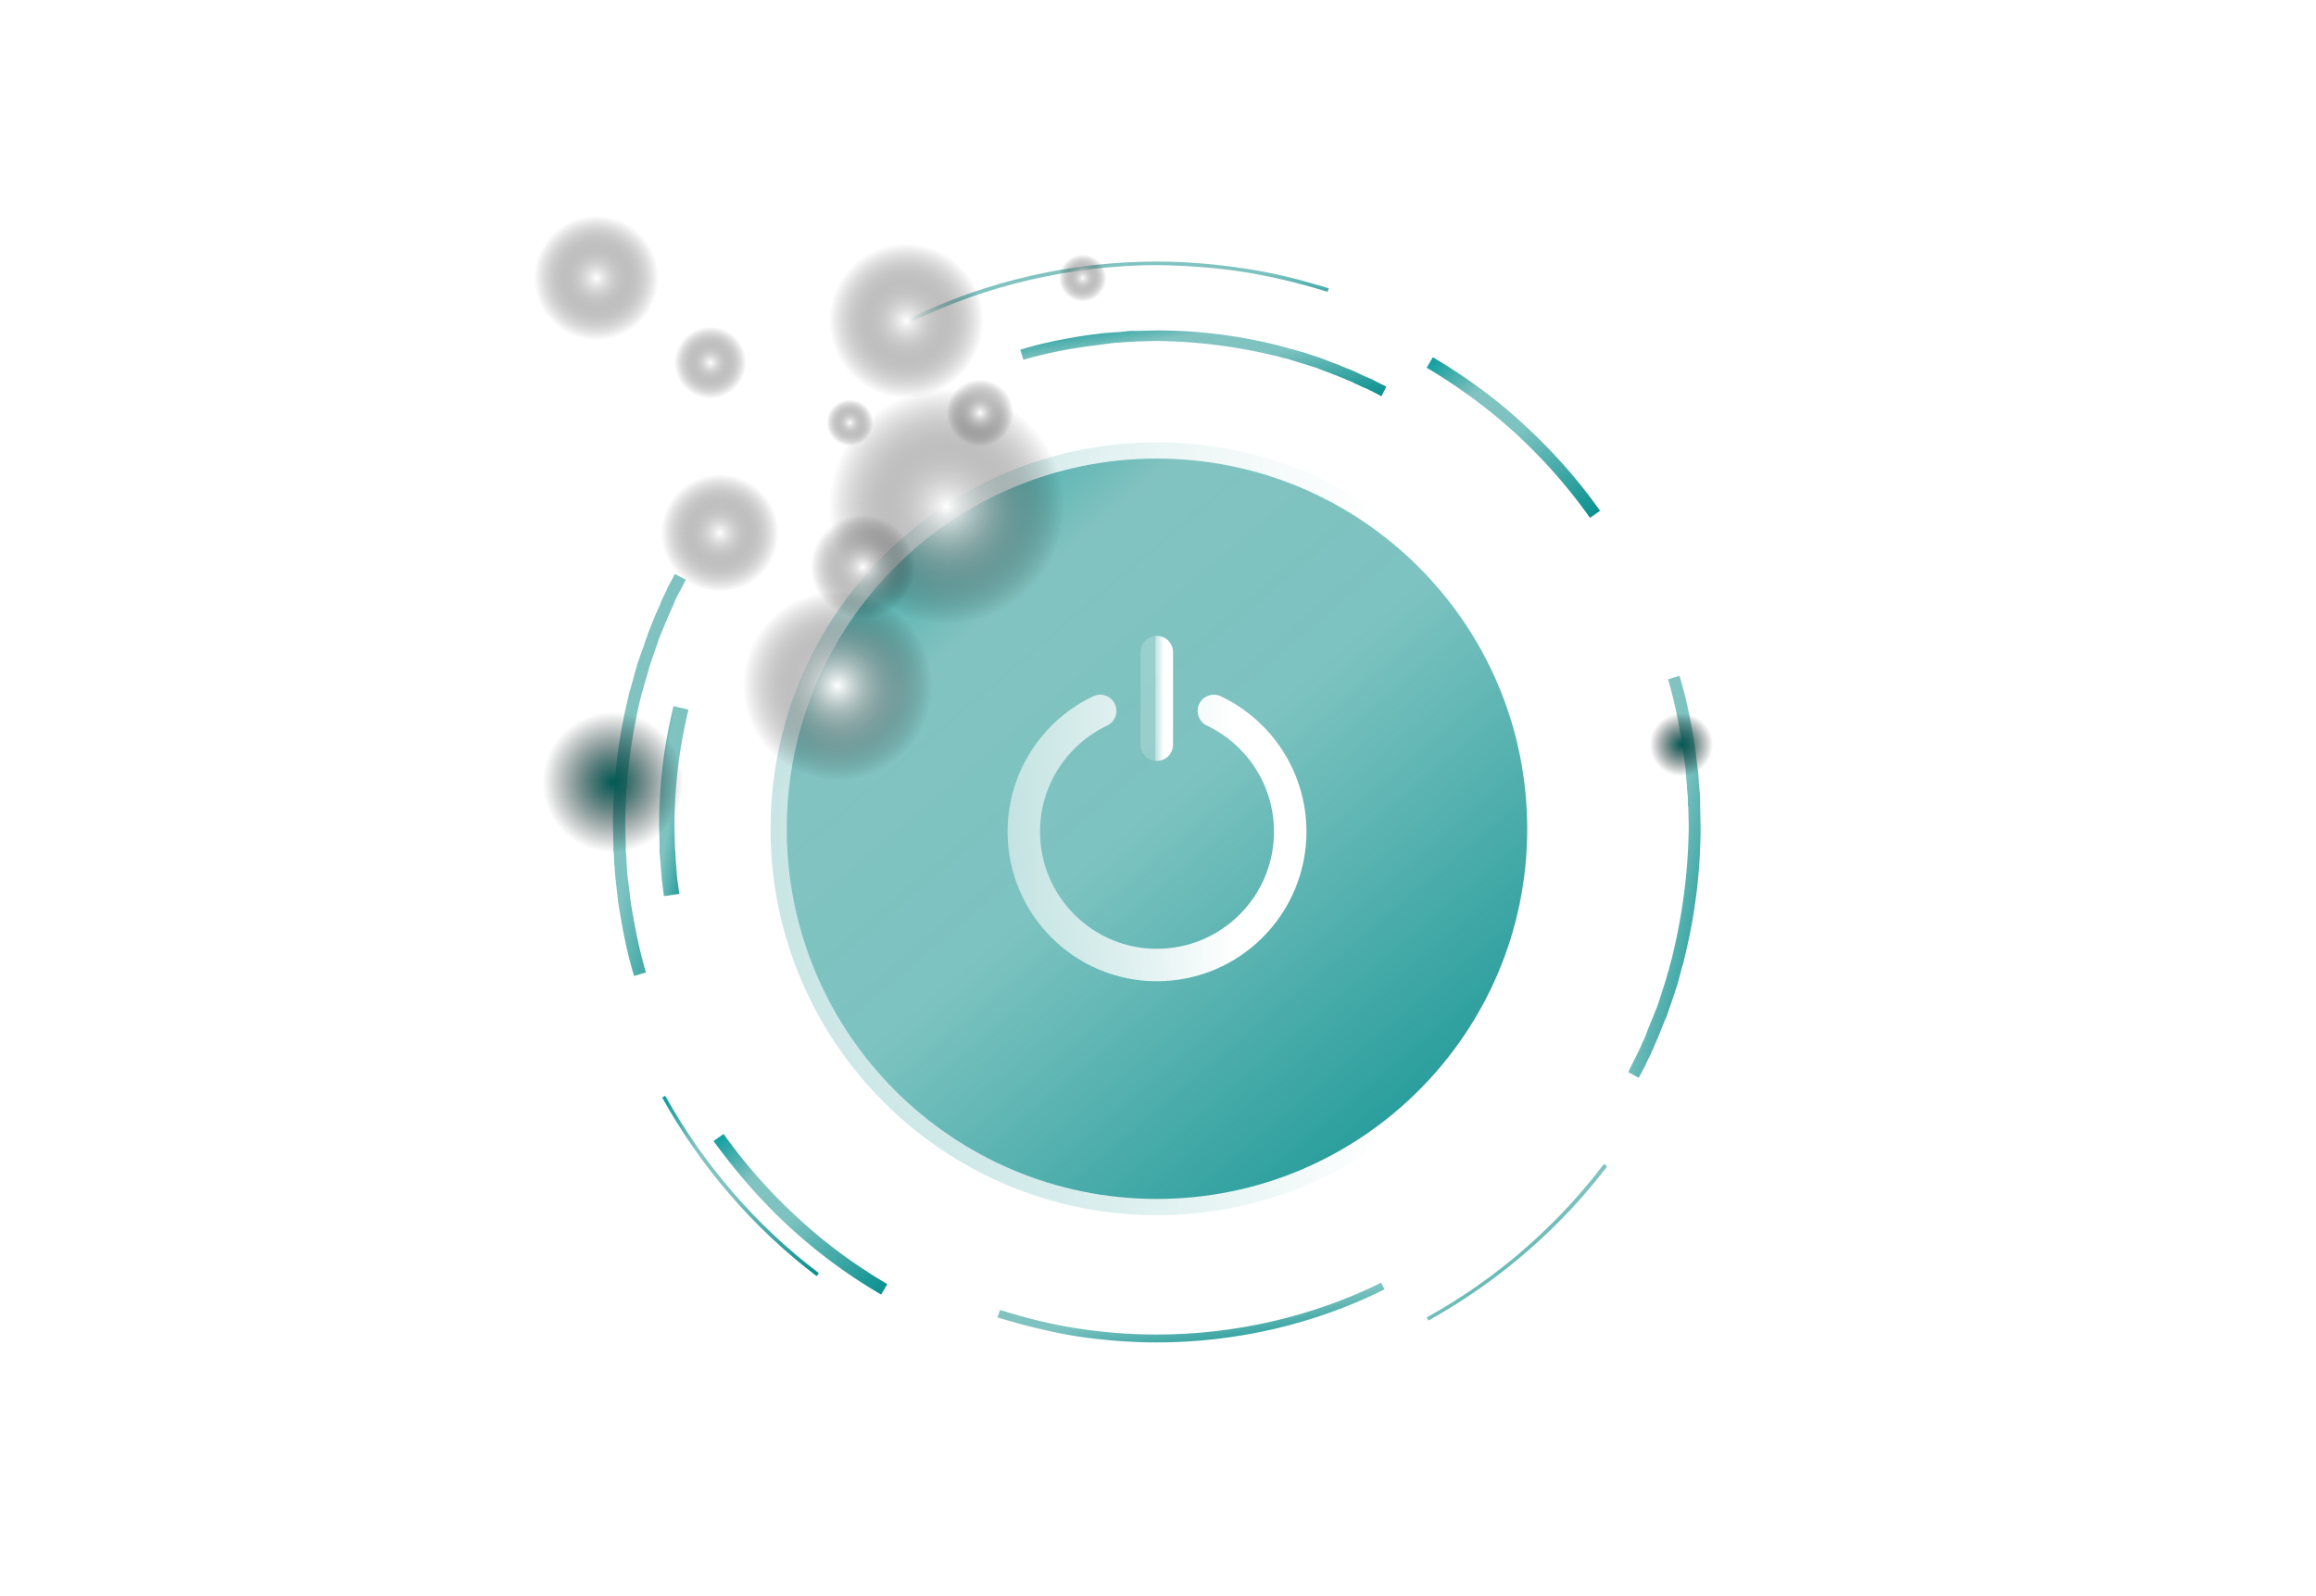 <svg xmlns="http://www.w3.org/2000/svg" width="264" height="182" fill="none"><path fill="url(#a)" d="M75.479 125.124c4.353 7.855 10.406 14.909 17.61 20.362l.25-.35c-7.154-5.403-13.157-12.408-17.51-20.212l-.35.2Z"/><path fill="url(#b)" d="m82.483 129.276-1.151.801c2.552 3.502 5.403 6.804 8.605 9.756a60.712 60.712 0 0 0 10.506 7.754l.701-1.201c-3.752-2.201-7.205-4.752-10.256-7.604a60.836 60.836 0 0 1-8.405-9.506Z"/><path fill="url(#c)" d="M75.93 70.842c.166-.4.333-.784.5-1.151.066-.167.15-.35.25-.55l.35-.85.2-.401.25-.45.7-1.351-1.25-.65-.75 1.4-.2.45-.201.4-.4.851c-.067.2-.15.417-.25.65-.167.334-.334.701-.5 1.101l-.701 1.751-.1.3c-.067.2-.134.384-.2.55l-.3.901-.65 1.801c-.1.4-.218.801-.351 1.201-.033.2-.083.4-.15.6-.034.167-.084.35-.15.55-.1.401-.25.851-.35 1.252v.05a62.045 62.045 0 0 0-1.802 14.909l.05 2.2v.401c0 .234.017.467.05.7l.05 1.101c.034.234.05.484.05.75.05.45.1.951.15 1.401l.25 2.202c.501 3.202 1.052 5.903 1.802 8.355l1.35-.401c-.7-2.401-1.25-5.002-1.75-8.154l-.25-2.102a19.979 19.979 0 0 1-.15-1.4c0-.267-.017-.517-.05-.75l-.05-1.102a4.61 4.61 0 0 1-.05-.65v-.4l-.05-2.151c0-4.903.6-9.806 1.75-14.61.1-.4.25-.85.35-1.25a2.85 2.85 0 0 1 .15-.5l.2-.7.301-1.101.6-1.751.3-.85.2-.601c.034-.067.067-.15.1-.25l.701-1.701Z"/><path fill="url(#d)" d="M193.799 91.554v-.7l-.1-1.101a5.218 5.218 0 0 1-.05-.75c-.051-.5-.051-.951-.151-1.451l-.25-2.152c-.5-3.252-1.05-5.903-1.801-8.355l-1.301.4c.701 2.402 1.251 5.004 1.701 8.156l.301 2.1c.033.501.066.985.1 1.452a5 5 0 0 1 .05.7l.1 1.05v.701c0 .133.016.267.05.4l.05 2.152a64.825 64.825 0 0 1-1.801 14.558c-.1.45-.2.901-.35 1.301l-.101.5-.2.601c-.1.4-.216.8-.35 1.2l-.55 1.701-.3.901c-.1.2-.184.4-.25.6-.034.067-.067.15-.101.25l-.7 1.701c-.133.401-.283.784-.45 1.151-.1.167-.184.35-.25.55l-.401.851-.2.4-.2.4-.7 1.401 1.2.651.751-1.401.2-.45.2-.401.4-.85c.1-.2.184-.4.251-.601.166-.366.333-.75.5-1.15l.7-1.751c.034-.1.084-.2.15-.3l.2-.601.301-.85.6-1.801c.133-.401.25-.801.35-1.201.067-.2.117-.4.15-.6.067-.201.117-.384.15-.551.15-.4.251-.85.351-1.301a62.071 62.071 0 0 0 1.801-14.908l-.05-2.202v-.4Z"/><path fill="url(#e)" d="m162.63 150.189.2.35c7.855-4.353 14.909-10.406 20.362-17.56l-.35-.301a64.637 64.637 0 0 1-20.212 17.511Z"/><path fill="url(#f)" d="M131.862 30.218c3.402.05 6.754.3 10.006.8 3.052.5 6.254 1.25 9.455 2.251l.15-.4c-3.251-1-6.453-1.801-9.555-2.251-3.302-.5-6.654-.8-10.056-.8-9.756 0-19.512 2.25-28.117 6.453l.2.4c8.555-4.202 18.211-6.404 27.917-6.453Z"/><path fill="url(#g)" d="m181.241 59.035 1.151-.8c-2.502-3.553-5.404-6.805-8.605-9.757-3.102-2.901-6.654-5.503-10.457-7.754l-.7 1.2c3.702 2.202 7.154 4.753 10.206 7.555a60.884 60.884 0 0 1 8.405 9.556Z"/><path fill="url(#h)" d="m150.423 40.774-1.651-.55-1.101-.3a2.643 2.643 0 0 0-.55-.15 2.845 2.845 0 0 1-.5-.15c-.35-.1-.751-.201-1.151-.301a56.597 56.597 0 0 0-13.608-1.651l-2.001.05h-1.001l-1 .1c-.234.033-.467.05-.701.05l-1.301.1-2.001.25c-2.902.45-5.303.95-7.554 1.651l.35 1.151c2.201-.65 4.553-1.15 7.404-1.55l1.951-.251c.434-.067.868-.117 1.301-.15.2 0 .417-.017.651-.05l.95-.05c.234 0 .45-.017.651-.05h.35l1.951-.05c4.503.05 8.955.6 13.308 1.65.4.05.8.2 1.151.3.166.034.333.068.5.1l.6.201 1.001.3 1.601.5.75.3c.2.067.384.134.551.2.1.034.183.068.25.1l1.551.601c.366.167.717.317 1.05.45.167.1.334.184.501.25l.75.35.4.15.4.201 1.251.65.551-1.1-1.301-.65-.35-.2-.401-.15-.8-.351a3.546 3.546 0 0 0-.5-.25 10 10 0 0 0-1.051-.45l-1.601-.65c-.1-.034-.2-.068-.3-.1l-.501-.201-.8-.3Z"/><path fill="url(#i)" d="m77.03 98.058-.05-1c-.034-.3-.05-.618-.05-.951l-.05-1.951c0-4.453.55-8.906 1.6-13.258l-1.7-.4a57.012 57.012 0 0 0-1.652 13.657l.05 2.002v1l.1 1c.05.701.1 1.352.15 2.002l.25 2.001 1.752-.25-.25-1.901-.15-1.951Z"/><path fill="url(#j)" d="M157.828 146.987c-8.005 4.002-17.01 6.054-25.966 6.054-3.051 0-6.153-.251-9.155-.701-3.052-.5-6.054-1.251-9.005-2.151l.3-.851c2.852.901 5.803 1.651 8.805 2.102 3.002.467 6.02.7 9.055.7 8.806 0 17.661-2.001 25.566-5.903l.4.75Z"/><path fill="url(#k)" d="M175.938 94.506c0 24.314-19.761 44.026-44.076 44.026-24.314 0-44.026-19.712-44.026-44.026 0-24.365 19.712-44.077 44.026-44.077 24.315 0 44.076 19.712 44.076 44.077Z"/><path stroke="url(#l)" stroke-linecap="round" stroke-linejoin="round" stroke-width="3.7" d="M175.938 94.506c0 24.314-19.761 44.026-44.076 44.026-24.314 0-44.026-19.712-44.026-44.026 0-24.365 19.712-44.077 44.026-44.077 24.315 0 44.076 19.712 44.076 44.077Z"/><path stroke="url(#m)" stroke-linecap="round" stroke-linejoin="round" stroke-width="3.7" d="M131.863 74.344V84.9"/><path stroke="url(#n)" stroke-linecap="round" stroke-linejoin="round" stroke-width="3.7" d="M138.366 81.048c5.154 2.451 8.706 7.704 8.706 13.758 0 8.405-6.804 15.209-15.209 15.209-8.355 0-15.159-6.804-15.159-15.21 0-6.053 3.552-11.306 8.705-13.757"/><g filter="url(#o)"><path fill="url(#p)" d="M121.356 57.734c0 7.554-6.054 13.658-13.458 13.658-7.455 0-13.458-6.104-13.458-13.658 0-7.505 6.003-13.608 13.458-13.608 7.404 0 13.458 6.103 13.458 13.608Z" style="mix-blend-mode:color-dodge"/><path fill="url(#q)" d="M85.084 41.324c0 2.302-1.85 4.203-4.102 4.203-2.302 0-4.103-1.901-4.103-4.203 0-2.301 1.801-4.152 4.103-4.152 2.251 0 4.102 1.85 4.102 4.152Z" style="mix-blend-mode:color-dodge"/><path fill="url(#r)" d="M104.296 64.638c0 3.352-2.652 6.053-5.954 6.053-3.251 0-5.903-2.701-5.903-6.053 0-3.302 2.652-6.004 5.904-6.004 3.301 0 5.953 2.702 5.953 6.004Z" style="mix-blend-mode:color-dodge"/><path fill="url(#s)" d="M115.553 47.078a3.822 3.822 0 0 1-3.853 3.852c-2.101 0-3.802-1.701-3.802-3.852 0-2.152 1.701-3.903 3.802-3.903 2.152 0 3.853 1.751 3.853 3.903Z" style="mix-blend-mode:color-dodge"/><path fill="url(#t)" d="M99.543 48.178c0 1.501-1.2 2.702-2.652 2.702-1.5 0-2.651-1.201-2.651-2.702 0-1.45 1.15-2.651 2.651-2.651a2.67 2.67 0 0 1 2.652 2.651Z" style="mix-blend-mode:color-dodge"/><path fill="url(#u)" d="M88.787 60.786c0 3.752-3.002 6.804-6.754 6.804-3.703 0-6.704-3.052-6.704-6.804 0-3.803 3.001-6.854 6.704-6.854 3.752 0 6.754 3.051 6.754 6.854Z" style="mix-blend-mode:color-dodge"/><path fill="url(#v)" d="M106.347 78.146c0 6.103-4.853 11.006-10.856 11.006-6.004 0-10.857-4.903-10.857-11.006 0-6.054 4.853-11.007 10.857-11.007 6.003 0 10.856 4.953 10.856 11.007Z" style="mix-blend-mode:color-dodge"/></g><path fill="url(#w)" d="M97.041 42.825c-3.452-3.502-3.502-9.155-.05-12.557 3.452-3.453 9.055-3.453 12.557.05 3.502 3.502 3.552 9.155.1 12.607s-9.105 3.402-12.607-.1Z" style="mix-blend-mode:color-dodge"/><path fill="url(#x)" d="M121.506 33.62c-1.05-1.101-1.05-2.802 0-3.853a2.688 2.688 0 0 1 3.803 0c1.1 1.1 1.1 2.802.05 3.853-1.051 1.05-2.752 1.05-3.853 0Z" style="mix-blend-mode:color-dodge"/><path fill="url(#y)" d="M62.92 36.721c-2.8-2.801-2.85-7.354-.05-10.156a7.187 7.187 0 0 1 10.157.1c2.802 2.802 2.852 7.355.05 10.157-2.752 2.751-7.304 2.751-10.156-.1Z" style="mix-blend-mode:color-dodge"/><path fill="url(#z)" d="M64.172 94.856C32.653 63.337 9.69 35.27 12.842 32.119c3.101-3.152 31.218 19.861 62.737 51.38 31.469 31.519 54.482 59.586 51.33 62.737-3.152 3.152-31.218-19.861-62.737-51.38Z" style="mix-blend-mode:color-dodge"/><path fill="url(#A)" d="M189.096 87.452c-31.519-31.52-55.883-58.185-54.482-59.586 1.4-1.4 28.116 22.964 59.585 54.483 31.519 31.518 55.933 58.184 54.532 59.585-1.45 1.451-28.116-22.964-59.635-54.482Z" style="mix-blend-mode:color-dodge"/><defs><linearGradient id="h" x1="141.286" x2="143.348" y1="33.866" y2="47.412" gradientUnits="userSpaceOnUse"><stop stop-color="#059E9E"/><stop offset=".254" stop-color="#058783" stop-opacity=".5"/><stop offset=".489" stop-color="#048B87" stop-opacity=".52"/><stop offset="1" stop-color="#058F8E"/></linearGradient><linearGradient id="m" x1="131.653" x2="132.652" y1="74.343" y2="74.343" gradientUnits="userSpaceOnUse"><stop stop-color="#fff" stop-opacity=".2"/><stop offset=".088" stop-color="#fff" stop-opacity=".5"/><stop offset="1" stop-color="#fff"/></linearGradient><linearGradient id="c" x1="74.848" x2="92.17" y1="42.194" y2="45.902" gradientUnits="userSpaceOnUse"><stop stop-color="#059E9E"/><stop offset=".254" stop-color="#058783" stop-opacity=".5"/><stop offset=".489" stop-color="#048B87" stop-opacity=".52"/><stop offset="1" stop-color="#058F8E"/></linearGradient><linearGradient id="d" x1="190.536" x2="207.763" y1="53.801" y2="57.466" gradientUnits="userSpaceOnUse"><stop stop-color="#059E9E"/><stop offset=".254" stop-color="#058783" stop-opacity=".5"/><stop offset=".489" stop-color="#048B87" stop-opacity=".52"/><stop offset="1" stop-color="#058F8E"/></linearGradient><linearGradient id="e" x1="174.942" x2="190.686" y1="123.619" y2="145.027" gradientUnits="userSpaceOnUse"><stop stop-color="#059E9E"/><stop offset=".254" stop-color="#058783" stop-opacity=".5"/><stop offset=".489" stop-color="#048B87" stop-opacity=".52"/><stop offset="1" stop-color="#058F8E"/></linearGradient><linearGradient id="f" x1="132.323" x2="133.839" y1="26.341" y2="38.815" gradientUnits="userSpaceOnUse"><stop stop-color="#059E9E"/><stop offset=".254" stop-color="#058783" stop-opacity=".5"/><stop offset=".489" stop-color="#048B87" stop-opacity=".52"/><stop offset="1" stop-color="#058F8E"/></linearGradient><linearGradient id="g" x1="174.462" x2="190.886" y1="31.436" y2="52.37" gradientUnits="userSpaceOnUse"><stop stop-color="#059E9E"/><stop offset=".254" stop-color="#058783" stop-opacity=".5"/><stop offset=".489" stop-color="#048B87" stop-opacity=".52"/><stop offset="1" stop-color="#058F8E"/></linearGradient><linearGradient id="b" x1="93.194" x2="109.608" y1="119.989" y2="140.963" gradientUnits="userSpaceOnUse"><stop stop-color="#059E9E"/><stop offset=".254" stop-color="#058783" stop-opacity=".5"/><stop offset=".489" stop-color="#048B87" stop-opacity=".52"/><stop offset="1" stop-color="#058F8E"/></linearGradient><linearGradient id="i" x1="77.135" x2="84.211" y1="69.51" y2="70.803" gradientUnits="userSpaceOnUse"><stop stop-color="#059E9E"/><stop offset=".254" stop-color="#058783" stop-opacity=".5"/><stop offset=".489" stop-color="#048B87" stop-opacity=".52"/><stop offset="1" stop-color="#058F8E"/></linearGradient><linearGradient id="j" x1="140.122" x2="141.735" y1="142.785" y2="155.141" gradientUnits="userSpaceOnUse"><stop stop-color="#059E9E"/><stop offset=".254" stop-color="#058783" stop-opacity=".5"/><stop offset=".489" stop-color="#048B87" stop-opacity=".52"/><stop offset="1" stop-color="#058F8E"/></linearGradient><linearGradient id="k" x1="140.587" x2="220.832" y1="5.743" y2="100.517" gradientUnits="userSpaceOnUse"><stop stop-color="#059E9E"/><stop offset=".254" stop-color="#058783" stop-opacity=".5"/><stop offset=".489" stop-color="#048B87" stop-opacity=".52"/><stop offset="1" stop-color="#058F8E"/></linearGradient><linearGradient id="l" x1="69.314" x2="157.361" y1="50.424" y2="50.424" gradientUnits="userSpaceOnUse"><stop stop-color="#fff" stop-opacity=".2"/><stop offset=".088" stop-color="#fff" stop-opacity=".5"/><stop offset="1" stop-color="#fff"/></linearGradient><linearGradient id="a" x1="86.173" x2="105.155" y1="114.494" y2="133.968" gradientUnits="userSpaceOnUse"><stop stop-color="#059E9E"/><stop offset=".254" stop-color="#058783" stop-opacity=".5"/><stop offset=".489" stop-color="#048B87" stop-opacity=".52"/><stop offset="1" stop-color="#058F8E"/></linearGradient><linearGradient id="n" x1="110.319" x2="140.668" y1="81.046" y2="81.046" gradientUnits="userSpaceOnUse"><stop stop-color="#fff" stop-opacity=".2"/><stop offset=".088" stop-color="#fff" stop-opacity=".5"/><stop offset="1" stop-color="#fff"/></linearGradient><radialGradient id="A" cx="0" cy="0" r="1" gradientTransform="rotate(135 78.247 82.146) scale(3.613)" gradientUnits="userSpaceOnUse"><stop stop-color="#015A56"/><stop offset=".996" stop-opacity="0"/></radialGradient><radialGradient id="p" cx="0" cy="0" r="1" gradientTransform="translate(107.893 57.75) scale(13.454)" gradientUnits="userSpaceOnUse"><stop stop-color="#fff"/><stop offset=".996" stop-opacity="0"/></radialGradient><radialGradient id="q" cx="0" cy="0" r="1" gradientTransform="matrix(4.105 0 0 4.105 80.971 41.342)" gradientUnits="userSpaceOnUse"><stop stop-color="#fff"/><stop offset=".996" stop-opacity="0"/></radialGradient><radialGradient id="r" cx="0" cy="0" r="1" gradientTransform="matrix(5.938 0 0 5.938 98.354 64.648)" gradientUnits="userSpaceOnUse"><stop stop-color="#fff"/><stop offset=".996" stop-opacity="0"/></radialGradient><radialGradient id="s" cx="0" cy="0" r="1" gradientTransform="matrix(3.826 0 0 3.826 111.719 47.066)" gradientUnits="userSpaceOnUse"><stop stop-color="#fff"/><stop offset=".996" stop-opacity="0"/></radialGradient><radialGradient id="t" cx="0" cy="0" r="1" gradientTransform="matrix(2.648 0 0 2.648 96.875 48.19)" gradientUnits="userSpaceOnUse"><stop stop-color="#fff"/><stop offset=".996" stop-opacity="0"/></radialGradient><radialGradient id="u" cx="0" cy="0" r="1" gradientTransform="matrix(6.721 0 0 6.72 82.057 60.768)" gradientUnits="userSpaceOnUse"><stop stop-color="#fff"/><stop offset=".996" stop-opacity="0"/></radialGradient><radialGradient id="v" cx="0" cy="0" r="1" gradientTransform="translate(95.482 78.167) scale(10.855)" gradientUnits="userSpaceOnUse"><stop stop-color="#fff"/><stop offset=".996" stop-opacity="0"/></radialGradient><radialGradient id="w" cx="0" cy="0" r="1" gradientTransform="rotate(135 44.079 39.684) scale(8.832)" gradientUnits="userSpaceOnUse"><stop stop-color="#fff"/><stop offset=".996" stop-opacity="0"/></radialGradient><radialGradient id="x" cx="0" cy="0" r="1" gradientTransform="rotate(135 55.146 41.41) scale(2.695)" gradientUnits="userSpaceOnUse"><stop stop-color="#fff"/><stop offset=".996" stop-opacity="0"/></radialGradient><radialGradient id="y" cx="0" cy="0" r="1" gradientTransform="rotate(135 27.428 29.928) scale(7.126)" gradientUnits="userSpaceOnUse"><stop stop-color="#fff"/><stop offset=".996" stop-opacity="0"/></radialGradient><radialGradient id="z" cx="0" cy="0" r="1" gradientTransform="rotate(135 16.466 59.059) scale(8.043)" gradientUnits="userSpaceOnUse"><stop stop-color="#015A56"/><stop offset=".996" stop-opacity="0"/></radialGradient><filter id="o" width="53.027" height="58.981" x="71.829" y="33.672" color-interpolation-filters="sRGB" filterUnits="userSpaceOnUse"><feFlood flood-opacity="0" result="BackgroundImageFix"/><feBlend in="SourceGraphic" in2="BackgroundImageFix" result="shape"/><feGaussianBlur result="effect1_foregroundBlur_61_84151" stdDeviation="1.75"/></filter></defs></svg>